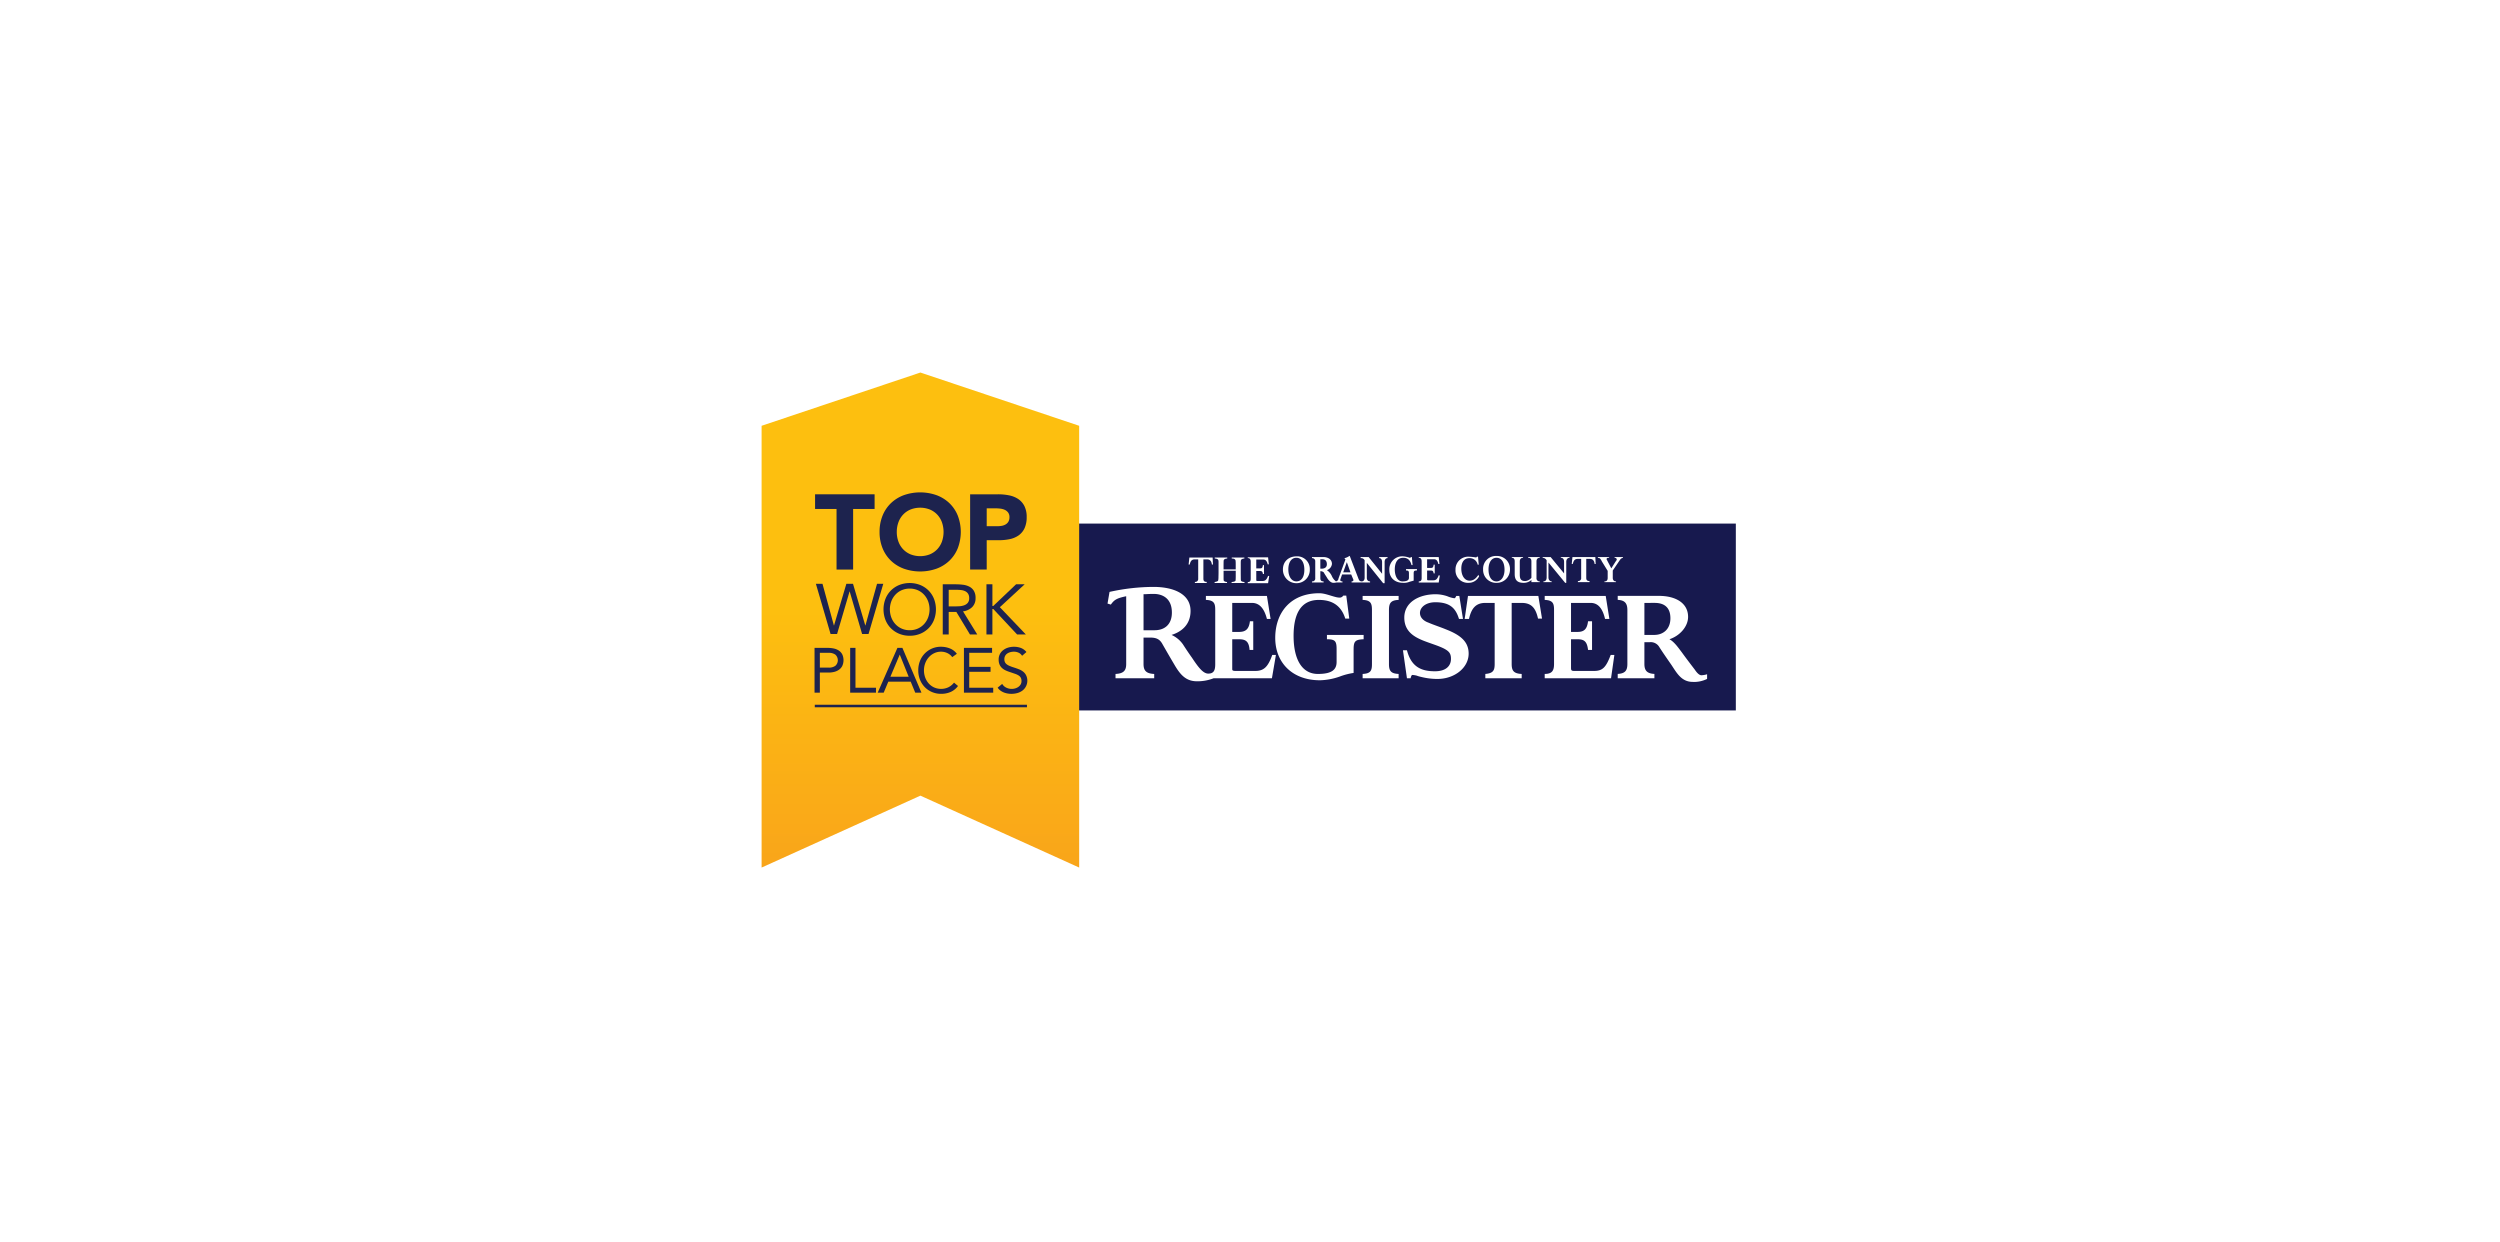 <svg xmlns="http://www.w3.org/2000/svg" xmlns:xlink="http://www.w3.org/1999/xlink" width="906" height="450" viewBox="0 0 906 450">
  <defs>
    <linearGradient id="linear-gradient" x1="0.5" y1="1" x2="0.5" gradientUnits="objectBoundingBox">
      <stop offset="0" stop-color="#f9a51a"/>
      <stop offset="0.52" stop-color="#fdbf0f"/>
    </linearGradient>
  </defs>
  <g id="Group_44" data-name="Group 44" transform="translate(-57 -2527)">
    <rect id="Rectangle_15" data-name="Rectangle 15" width="906" height="450" transform="translate(57 2527)" fill="#fff"/>
    <g id="TOCRegister_-Art" data-name="TOCRegister -Art" transform="translate(306.909 2641.964)">
      <g id="Group_43" data-name="Group 43" transform="translate(26.091 20.036)">
        <rect id="Rectangle_22" data-name="Rectangle 22" width="238.06" height="67.719" transform="translate(115.004 54.745)" fill="#17194e"/>
        <path id="Path_204" data-name="Path 204" d="M141.182,39.341l-57.544-19.3h0l-57.543,19.3v160.1l57.545-26.061,57.545,26.061Z" transform="translate(-26.091 -20.036)" fill="url(#linear-gradient)"/>
        <g id="Group_42" data-name="Group 42" transform="translate(19.19 43.44)">
          <g id="Group_39" data-name="Group 39" transform="translate(0.191)">
            <path id="Path_205" data-name="Path 205" d="M84.532,140.707H76.75v-5.316H98.323v5.316H90.542v21.958h-6.01Z" transform="translate(-76.75 -134.697)" fill="#1d234e"/>
            <path id="Path_206" data-name="Path 206" d="M137.84,147.908a15.4,15.4,0,0,1,1.1-5.932A13.013,13.013,0,0,1,142,137.449a13.508,13.508,0,0,1,4.662-2.87,17.846,17.846,0,0,1,11.789,0,13.526,13.526,0,0,1,4.662,2.87,13,13,0,0,1,3.062,4.527,16.569,16.569,0,0,1,0,11.865,13,13,0,0,1-3.062,4.527,13.5,13.5,0,0,1-4.662,2.87,17.852,17.852,0,0,1-11.789,0,13.485,13.485,0,0,1-4.662-2.87,13.011,13.011,0,0,1-3.062-4.527A15.4,15.4,0,0,1,137.84,147.908Zm6.241,0a9.993,9.993,0,0,0,.6,3.525,8.063,8.063,0,0,0,1.714,2.774,7.819,7.819,0,0,0,2.677,1.83,9.614,9.614,0,0,0,6.974,0,7.826,7.826,0,0,0,2.677-1.83,8.056,8.056,0,0,0,1.714-2.774,10.656,10.656,0,0,0,0-7.03,8.031,8.031,0,0,0-1.714-2.793,7.848,7.848,0,0,0-2.677-1.83,9.614,9.614,0,0,0-6.974,0,7.84,7.84,0,0,0-2.677,1.83,8.037,8.037,0,0,0-1.714,2.793A10.042,10.042,0,0,0,144.081,147.908Z" transform="translate(-114.467 -133.578)" fill="#1d234e"/>
            <path id="Path_207" data-name="Path 207" d="M223.621,135.391h10.131a20.032,20.032,0,0,1,4.007.385,9.132,9.132,0,0,1,3.294,1.329,6.738,6.738,0,0,1,2.234,2.542,8.713,8.713,0,0,1,.828,4.026,9.3,9.3,0,0,1-.77,4.007,6.569,6.569,0,0,1-2.119,2.581,8.59,8.59,0,0,1-3.2,1.368,18.747,18.747,0,0,1-4.007.4H229.63v10.632h-6.009Zm6.009,11.557h4.007a7.7,7.7,0,0,0,1.559-.154,4.133,4.133,0,0,0,1.349-.52,2.785,2.785,0,0,0,.963-1,3.175,3.175,0,0,0,.366-1.6,2.709,2.709,0,0,0-.482-1.676,3.208,3.208,0,0,0-1.233-.982,5.282,5.282,0,0,0-1.676-.443,17.114,17.114,0,0,0-1.773-.1H229.63Z" transform="translate(-167.429 -134.697)" fill="#1d234e"/>
          </g>
          <g id="Group_40" data-name="Group 40" transform="translate(0.49 32.847)">
            <path id="Path_208" data-name="Path 208" d="M77.53,220.19h2.389l4.135,15.1H84.1l4.469-15.1h2.414l4.443,15.1h.051l4.212-15.1h2.26l-5.341,18.183H94.275L89.78,222.964h-.051l-4.52,15.409H82.846Z" transform="translate(-77.53 -219.9)" fill="#1d234e"/>
            <path id="Path_209" data-name="Path 209" d="M151.065,238.54a9.856,9.856,0,0,1-3.813-.719,9.164,9.164,0,0,1-3-1.99,8.936,8.936,0,0,1-1.978-3.03,10.651,10.651,0,0,1,0-7.628,8.933,8.933,0,0,1,1.978-3.031,9.164,9.164,0,0,1,3-1.99,10.47,10.47,0,0,1,7.627,0,9.158,9.158,0,0,1,3.005,1.99,8.944,8.944,0,0,1,1.978,3.031,10.656,10.656,0,0,1,0,7.628,8.946,8.946,0,0,1-1.978,3.03,9.158,9.158,0,0,1-3.005,1.99A9.858,9.858,0,0,1,151.065,238.54Zm0-2a7.068,7.068,0,0,0,2.916-.591,6.88,6.88,0,0,0,2.273-1.618,7.4,7.4,0,0,0,1.476-2.4,8.47,8.47,0,0,0,0-5.881,7.407,7.407,0,0,0-1.476-2.4,6.9,6.9,0,0,0-2.273-1.618,7.489,7.489,0,0,0-5.83,0,6.88,6.88,0,0,0-2.273,1.618,7.389,7.389,0,0,0-1.476,2.4,8.47,8.47,0,0,0,0,5.881,7.379,7.379,0,0,0,1.476,2.4,6.862,6.862,0,0,0,2.273,1.618A7.062,7.062,0,0,0,151.065,236.537Z" transform="translate(-117.064 -219.432)" fill="#1d234e"/>
            <path id="Path_210" data-name="Path 210" d="M197.687,220.64h4.649a21.937,21.937,0,0,1,2.607.155,7.006,7.006,0,0,1,2.324.667,4.212,4.212,0,0,1,1.669,1.5,4.881,4.881,0,0,1,.642,2.684,4.429,4.429,0,0,1-1.207,3.236,5.77,5.77,0,0,1-3.339,1.567l5.162,8.372h-2.645l-4.931-8.167h-2.773v8.167h-2.158Zm2.158,8.013h1.926q.9,0,1.862-.052a6.363,6.363,0,0,0,1.772-.334,3.088,3.088,0,0,0,1.336-.886,2.56,2.56,0,0,0,.526-1.734,2.837,2.837,0,0,0-.385-1.566,2.612,2.612,0,0,0-1.015-.912,4.322,4.322,0,0,0-1.413-.424,12.139,12.139,0,0,0-1.579-.1h-3.03Z" transform="translate(-151.716 -220.178)" fill="#1d234e"/>
            <path id="Path_211" data-name="Path 211" d="M239.084,220.64h2.158V228.5h.308l8.269-7.859h3.107l-8.989,8.3,9.426,9.887H250.2l-8.654-9.246h-.308v9.246h-2.158Z" transform="translate(-177.274 -220.178)" fill="#1d234e"/>
          </g>
          <g id="Group_41" data-name="Group 41" transform="translate(0 55.942)">
            <path id="Path_212" data-name="Path 212" d="M76.25,280.874h4.815a10.263,10.263,0,0,1,2.144.218,5.321,5.321,0,0,1,1.812.733,3.771,3.771,0,0,1,1.261,1.376,5.04,5.04,0,0,1-.034,4.322,3.929,3.929,0,0,1-1.3,1.376,5.316,5.316,0,0,1-1.732.711,8.366,8.366,0,0,1-1.788.206H78.176v7.292H76.25Zm1.926,7.155h3.256a3.925,3.925,0,0,0,2.35-.654,2.727,2.727,0,0,0,0-4.059,3.923,3.923,0,0,0-2.35-.653H78.176Z" transform="translate(-76.25 -280.462)" fill="#1d234e"/>
            <path id="Path_213" data-name="Path 213" d="M109.992,280.874h1.926V295.32h7.43v1.789h-9.356Z" transform="translate(-97.083 -280.462)" fill="#1d234e"/>
            <path id="Path_214" data-name="Path 214" d="M143.2,280.874h1.811l6.9,16.235h-2.247l-1.651-3.99H139.9l-1.674,3.99h-2.178Zm.871,2.477h-.046l-3.371,7.98h6.627Z" transform="translate(-113.167 -280.462)" fill="#1d234e"/>
            <path id="Path_215" data-name="Path 215" d="M186.816,283.557a4.638,4.638,0,0,0-1.811-1.479,5.349,5.349,0,0,0-2.247-.493,5.619,5.619,0,0,0-2.487.551,6.215,6.215,0,0,0-1.961,1.479,6.78,6.78,0,0,0-1.285,2.155,7.255,7.255,0,0,0-.458,2.557,7.514,7.514,0,0,0,.458,2.649,6.615,6.615,0,0,0,1.273,2.132,5.957,5.957,0,0,0,1.949,1.433,6.29,6.29,0,0,0,5.171-.057,6.034,6.034,0,0,0,2.041-1.685l1.445,1.215a6.676,6.676,0,0,1-2.649,2.156,8.52,8.52,0,0,1-3.5.688,8.246,8.246,0,0,1-3.256-.642,8.018,8.018,0,0,1-2.625-1.777,8.18,8.18,0,0,1-1.743-2.695,9.01,9.01,0,0,1-.63-3.416,9.146,9.146,0,0,1,.607-3.348,8.063,8.063,0,0,1,7.648-5.182,8.654,8.654,0,0,1,3.176.6,5.851,5.851,0,0,1,2.556,1.949Z" transform="translate(-136.912 -279.796)" fill="#1d234e"/>
            <path id="Path_216" data-name="Path 216" d="M217.755,280.874h10.2v1.789h-8.278v5.09h7.727v1.789h-7.727v5.778h8.691v1.789H217.755Z" transform="translate(-163.616 -280.462)" fill="#1d234e"/>
            <path id="Path_217" data-name="Path 217" d="M258.55,283.075a2.837,2.837,0,0,0-1.284-1.135,4.1,4.1,0,0,0-1.674-.355,5,5,0,0,0-1.261.161,3.742,3.742,0,0,0-1.113.482,2.413,2.413,0,0,0-.791.848,2.474,2.474,0,0,0-.3,1.238,2.577,2.577,0,0,0,.172.975,2.045,2.045,0,0,0,.562.768,4.159,4.159,0,0,0,1.054.642,14.5,14.5,0,0,0,1.628.6q.939.3,1.823.642a6.177,6.177,0,0,1,1.559.871,3.882,3.882,0,0,1,1.078,1.318,4.5,4.5,0,0,1-1.352,5.573,5.53,5.53,0,0,1-1.824.872,7.934,7.934,0,0,1-2.132.287,8.112,8.112,0,0,1-1.422-.126,6.854,6.854,0,0,1-1.364-.389,5.538,5.538,0,0,1-1.226-.688,4.14,4.14,0,0,1-.986-1.044l1.65-1.352a3.391,3.391,0,0,0,1.467,1.352,4.482,4.482,0,0,0,3.245.275,3.8,3.8,0,0,0,1.135-.538,2.955,2.955,0,0,0,.826-.883,2.294,2.294,0,0,0,.321-1.215,2.587,2.587,0,0,0-.253-1.226,2.259,2.259,0,0,0-.779-.814,6.052,6.052,0,0,0-1.33-.619l-1.88-.642a11.906,11.906,0,0,1-1.605-.631,4.935,4.935,0,0,1-1.273-.872,3.727,3.727,0,0,1-.848-1.238,4.387,4.387,0,0,1-.31-1.731,4.177,4.177,0,0,1,1.7-3.5,5.623,5.623,0,0,1,1.765-.883,7.489,7.489,0,0,1,4.575.126,4.925,4.925,0,0,1,2.03,1.479Z" transform="translate(-183.339 -279.796)" fill="#1d234e"/>
          </g>
          <rect id="Rectangle_23" data-name="Rectangle 23" width="76.894" height="0.917" transform="translate(0.087 76.959)" fill="#1d234e"/>
        </g>
        <path id="REGISTER" d="M536.244,256.218H512.2v-1.571c2.779,0,3.384-1.33,3.384-3.625V231.444c0-2.3-.362-3.5-3.384-3.625v-1.45H534.31l1.329,8.339h-1.571c-.846-3.625-2.417-5.8-5.2-5.8h-7.13V239.42h2.3c2.175,0,3.5-.725,3.867-3.867h1.45v10.393h-1.45c-.363-3.142-1.45-3.867-3.867-3.867h-2.3V252.35c0,.967.121,1.209,1.209,1.209h7.129c3.142,0,4.351-1.329,6.043-5.8h1.329l-1.208,8.459Zm-26.466-21.631h1.45l-1.33-8.218H484.4l-1.209,8.339h1.571c.846-3.746,2.417-5.8,5.921-5.8h3.384v22.115c0,2.3-.483,3.384-3.384,3.625v1.571h13.172v-1.571c-3.021-.121-3.625-1.33-3.625-3.625V228.907h3.625c3.5,0,5.076,1.813,5.921,5.68ZM473.4,256.459c6.042,0,11.239-3.988,11.239-9.184,0-4.592-3.384-6.889-8.338-8.822-2.055-.846-4.351-1.571-6.284-2.417-1.691-.6-3.021-1.813-3.021-3.5,0-2.055,2.175-3.867,5.559-3.867,5.2,0,7.371,2.055,8.58,6.042h1.45l-1.329-8.339h-1.087c-.363.725-.484.846-.725.846a10.027,10.027,0,0,1-2.538-.725,13.328,13.328,0,0,0-4.23-.725c-6.042,0-11.359,2.9-11.359,8.459,0,6.405,5.8,7.976,10.513,9.668,5.559,1.934,6.4,2.9,6.4,5.317s-1.691,4.472-5.8,4.472c-4.955,0-8.58-1.571-10.151-7.614h-1.45l1.45,10.151h1.329c.242-1.208.6-1.208.6-1.208a8.3,8.3,0,0,1,1.571.241,12.383,12.383,0,0,0,1.692.484,23.81,23.81,0,0,0,5.921.725Zm-27.19-.242h13.051v-1.571c-2.9-.121-3.5-1.209-3.5-3.625V231.565c0-2.538.6-3.625,3.5-3.746v-1.45H446.214v1.45c3.021.121,3.384,1.329,3.384,3.746v19.456c0,2.3-.362,3.5-3.384,3.625v1.571ZM442.951,245.7c0-2.9.6-3.5,3.625-3.625v-1.571H433.284v1.571c3.021,0,3.5.725,3.5,3.625V250.3c0,2.779-1.692,4.35-6.767,4.35-5.8,0-8.822-5.317-8.822-13.776,0-7.493,2.3-13.051,9.185-13.051,5.68,0,8.338,2.9,9.546,6.768h1.45l-1.088-8.339H439.2a1.544,1.544,0,0,1-1.571.725,6.264,6.264,0,0,1-1.33-.242c-1.933-.484-3.867-1.33-5.8-1.33-10.514,0-15.952,7.13-15.952,16.193,0,8.943,6.163,15.347,16.193,15.347a23.3,23.3,0,0,0,7.13-1.329,24.1,24.1,0,0,1,5.075-1.329V245.7Zm122.9,11.843a10.749,10.749,0,0,0,5.2-1.087v-1.692a8.145,8.145,0,0,1-2.055.362c-.967,0-1.933-1.329-2.417-2.055-1.571-2.054-3.142-4.109-4.713-6.284-1.209-1.571-2.659-3.746-4.471-4.713,3.746-1.209,6.767-4.592,6.767-8.1,0-5.075-4.592-7.614-10.514-7.614H538.661v1.45c2.779.121,3.5,1.45,3.5,3.746v19.456c0,2.3-.725,3.5-3.5,3.625v1.571h13.293v-1.571c-2.78-.121-3.625-1.33-3.625-3.625v-7.855h1.813a3.583,3.583,0,0,1,3.625,1.813c1.087,1.692,2.416,3.625,4.35,6.4,1.934,2.9,3.625,6.163,7.734,6.163Zm-13.776-28.64c3.625,0,5.68,1.813,5.68,5.559,0,4.109-2.78,6.042-5.8,6.042h-3.625v-11.6ZM413.344,256.218l1.45-8.459h-1.33c-1.571,4.471-3.142,5.8-6.163,5.8h-7.009c-1.329,0-1.329-.242-1.329-.846V242.079h2.416c2.417,0,3.625.725,3.867,3.867h1.33V235.553h-1.209c-.362,3.142-1.812,3.867-3.988,3.867h-2.416V228.907h7.13c2.779,0,4.471,2.055,5.438,5.8h1.329l-1.329-8.339H389.416v1.45c3.021.121,3.384,1.329,3.384,3.625v19.7c0,2.3-.6,3.384-2.538,3.384s-3.746-2.538-5.921-5.8c-.966-1.33-2.175-3.142-3.263-4.834a10.187,10.187,0,0,0-4.109-3.384c3.5-1.087,6.888-3.625,6.888-8.7,0-6.284-6.4-8.7-13.414-8.7a74.246,74.246,0,0,0-15.952,1.812l-.725,4.23,1.208.363c1.209-1.692,2.055-2.3,5.559-3.021v24.532c0,2.175-.725,3.5-3.867,3.625v1.571h14.018v-1.571c-3.142-.121-3.867-1.45-3.867-3.625v-9.547h2.538c2.417,0,3.5.846,4.35,2.417.966,1.692,2.417,4.23,4.35,7.493,2.055,3.5,4.109,5.921,8.1,5.921a15.891,15.891,0,0,0,6.042-1.087Zm-42.9-30.574c3.5,0,6.647,1.813,6.647,6.768,0,4.35-2.659,6.4-6.284,6.4h-3.988V225.764c.846,0,2.055-.121,3.626-.121Z" transform="translate(-228.4 -145.413)" fill="#fff" fill-rule="evenodd"/>
        <path id="THE_ORANGE_COUNTY" data-name="THE ORANGE COUNTY" d="M587.973,194.472a2.136,2.136,0,0,0-.79.4c-.132.131-.263.394-.394.526l-2.5,3.685v2.633c0,.79.394,1.316,1.185,1.316v.263h-4.212v-.263c.921,0,1.184-.526,1.184-1.316v-2.5l-2.106-3.422a4.606,4.606,0,0,0-.658-1.053c-.132-.132-.263-.132-.79-.263v-.263h4.08v.263h-.263c-.526,0-.658.263-.658.526,0,.132.263.395.263.526l1.448,2.764h0l1.579-2.5a1.75,1.75,0,0,0,.395-.658c0-.395-.263-.658-.79-.658v-.263h3.027v.263Zm-9.871,2.237-.132-2.5h-8.292l-.263,2.5h.395c.264-1.185.658-1.842,1.843-1.842h1.185v6.844a1.047,1.047,0,0,1-1.185,1.185v.395h4.212V202.9c-.921,0-1.185-.395-1.185-1.185v-6.844H576c1.053,0,1.579.658,1.711,1.842Zm-9.477-2.237v-.263h-3.159v.263c.79,0,1.184.526,1.184,1.448v4.212l-4.87-5.923h-2.9v.263a1.7,1.7,0,0,1,1.448.921v6.186c0,.921-.395,1.448-1.185,1.448v.263h3.027v-.263c-.658,0-1.185-.526-1.185-1.448v-5.4l6.055,7.371h.395V195.92c0-.921.526-1.448,1.185-1.448Zm-10.793,8.818v-.263a1.1,1.1,0,0,1-1.185-1.185v-6.055c0-.79.395-1.316,1.185-1.316v-.263h-4.212v.263c.922,0,1.185.526,1.185,1.316v5.923a3.159,3.159,0,0,1-2.237,1.185c-1.579,0-1.975-.79-1.975-2.369v-4.738c0-.79.4-1.316,1.185-1.316v-.263H547.7v.263c.79,0,1.053.526,1.053,1.316v4.606c0,2.369,1.184,3.159,3.29,3.159a4.109,4.109,0,0,0,2.764-1.053v.79Zm-10.793-4.606a4.7,4.7,0,0,0-4.87-4.87,4.629,4.629,0,0,0-4.87,4.87,4.7,4.7,0,0,0,4.87,4.87,4.778,4.778,0,0,0,4.87-4.87Zm-1.975.131c0,2.5-1.184,4.212-2.9,4.212-1.842,0-2.9-1.711-2.9-4.343,0-2.5,1.053-4.212,2.9-4.212s2.9,1.711,2.9,4.343Zm-9.213,2.369-.263-.526c-.79,1.185-1.711,2.106-3.159,2.106-1.843,0-3.027-1.843-3.027-4.344,0-2.369,1.053-3.817,2.9-3.817a2.923,2.923,0,0,1,3.027,2.369h.395l-.263-2.9h-.4c-.131.263-.263.263-.394.263a20.248,20.248,0,0,0-2.5-.263,4.6,4.6,0,0,0-4.87,4.738,4.49,4.49,0,0,0,4.738,4.738,4.177,4.177,0,0,0,3.817-2.369Zm-14.239-.263-.394-.132c-.527,1.448-1.053,1.843-1.975,1.843h-1.711c-.394,0-.526,0-.526-.395v-3.159h1.185c.79,0,1.053.132,1.185,1.053h.394v-3.159h-.394c-.132,1.053-.395,1.185-1.185,1.185h-1.185V195h2.5c.921,0,1.316.658,1.579,1.711h.395l-.263-2.5h-7.239v.263c.79,0,1.053.526,1.053,1.316v6.055c0,.79-.264,1.185-1.053,1.185v.395h7.239l.394-2.5Zm-8.292-1.843v-.526h-3.948v.526c.79,0,1.053.132,1.053,1.053v1.579c0,.921-.79,1.316-2.369,1.316-1.711,0-2.764-1.843-2.764-4.343,0-2.369.921-4.212,3.027-4.212,1.843,0,2.633,1.053,3.028,2.633h.394l-.263-2.9h-.263c-.263.132-.132.263-.526.263a9.107,9.107,0,0,0-2.369-.526,4.7,4.7,0,0,0-5,5c0,2.764,1.974,4.607,5,4.607a5.5,5.5,0,0,0,2.369-.395c.526-.132.921-.263,1.448-.395v-2.632c0-.921.263-1.053,1.185-1.053Zm-28.956,4.344h1.974v-.395c-.658,0-.79-.263-.79-.395v-.263c.263-.658.4-1.185.658-1.843H489.5l.658,1.58a.791.791,0,0,1,.132.526c0,.132-.132.395-.658.395v.395h6.712v-.395c-.658,0-1.184-.395-1.184-1.316v-5.4l5.923,7.37h.526v-7.634c0-.921.395-1.448,1.053-1.448v-.395h-3.027v.395c.658,0,1.053.526,1.053,1.448v4.212l-4.87-6.055h-2.9v.395a1.4,1.4,0,0,1,1.448.79v6.318c0,.79-.4,1.316-1.053,1.316a1.2,1.2,0,0,1-.921-.395,6.423,6.423,0,0,1-.395-.921l-3.027-7.9h-.132a4.987,4.987,0,0,1-1.711.79v.264c.264.131.264.131.264.263l-2.5,6.844a1.13,1.13,0,0,1-.921,1.053,4.831,4.831,0,0,1-1.448-1.843,5.145,5.145,0,0,0-1.843-2.238,2.646,2.646,0,0,0,1.843-2.237c0-1.579-1.316-2.5-3.159-2.5h-4.08v.395a1.1,1.1,0,0,1,1.184,1.184v6.055a1.047,1.047,0,0,1-1.184,1.185v.395H479.5v-.395c-.922,0-1.185-.395-1.185-1.185v-2.5h.132a1.608,1.608,0,0,1,1.184.526c.132.395.658,1.053,1.185,1.974.658,1.053,1.448,1.711,2.238,1.711.526,0,1.052-.132,1.316-.132Zm4.87-3.686H486.6l1.316-3.685,1.316,3.685Zm-8.555-2.9c0,1.053-.79,1.579-1.843,1.579h-.526V195h.658c1.053,0,1.711.526,1.711,1.843Zm-6.186,1.843a4.562,4.562,0,0,0-4.738-4.738c-2.9,0-5,1.843-5,4.738a4.888,4.888,0,0,0,4.87,5,4.809,4.809,0,0,0,4.87-5Zm-1.975.131c0,2.633-1.053,4.212-2.9,4.212-1.711,0-2.9-1.711-2.9-4.343,0-2.5,1.053-4.212,2.9-4.212s2.9,1.711,2.9,4.343Zm-33.242-4.433h-8.432l-.269,2.544h.4c.267-1.2.669-1.874,1.874-1.874h1.2v6.96a1.065,1.065,0,0,1-1.2,1.2v.4h4.283v-.4c-.937,0-1.2-.4-1.2-1.2v-6.96h1.338c1.07,0,1.606.669,1.74,1.874h.4Zm20.1,6.626c-.536,1.472-1.071,1.873-2.008,1.873h-1.74c-.4,0-.535,0-.535-.4v-3.212h1.2c.8,0,1.071.134,1.2,1.071h.4v-3.213h-.4c-.134,1.071-.4,1.2-1.2,1.2h-1.2v-3.212h2.544c.937,0,1.338.67,1.606,1.74h.4l-.267-2.544h-7.362v.268c.8,0,1.071.535,1.071,1.338v6.157c0,.8-.268,1.2-1.071,1.2v.4h7.362l.4-2.543Zm-8.672,2.239a3.3,3.3,0,0,1-.668-.132.862.862,0,0,1-.445-.308.69.69,0,0,1-.083-.353c-.014-.2-.021-.422-.021-.66q0-.451-.007-.827c0-.249-.008-.489-.008-.722v-4.085c0-.13.005-.258.015-.385a3.058,3.058,0,0,1,.042-.337.551.551,0,0,1,.07-.2.873.873,0,0,1,.433-.333,2.5,2.5,0,0,1,.646-.161l.107-.012v-.354h-4.58v.362l.116,0a3.189,3.189,0,0,1,.639.09.958.958,0,0,1,.521.371.727.727,0,0,1,.115.359c.015.17.026.334.036.488.009.273.014.518.014.733v1.891h-4.407v-1.141c0-.307,0-.63.006-.967s.012-.65.022-.939a.785.785,0,0,1,.123-.412.84.84,0,0,1,.277-.257,1.374,1.374,0,0,1,.385-.143q.224-.049.421-.073l.106-.013v-.352h-4.537v.355l.108.011a3.206,3.206,0,0,1,.645.126,1.045,1.045,0,0,1,.448.276.43.43,0,0,1,.1.191,2.086,2.086,0,0,1,.061.331,3.571,3.571,0,0,1,.021.4v3.611q0,.373-.007.728l-.015.655q-.008.3-.007.478,0,.2-.014.411c-.01.144-.021.277-.036.4a2.361,2.361,0,0,1-.055.315.37.37,0,0,1-.062.151,1.222,1.222,0,0,1-.46.265,3.363,3.363,0,0,1-.667.163l-.1.014v.351H444.5v-.357l-.111-.009a2.317,2.317,0,0,1-.589-.131.958.958,0,0,1-.438-.288.676.676,0,0,1-.1-.4q-.014-.335-.014-.694v-2.566h4.407v1.853c0,.291,0,.572-.014.85q0,.147-.007.307c0,.106-.012.208-.021.307s-.021.179-.034.251a.3.3,0,0,1-.031.1.866.866,0,0,1-.418.25,3.2,3.2,0,0,1-.86.161l-.112.008v.358h4.667v-.355Z" transform="translate(-275.823 -127.328)" fill="#fff" fill-rule="evenodd"/>
      </g>
    </g>
  </g>
</svg>
